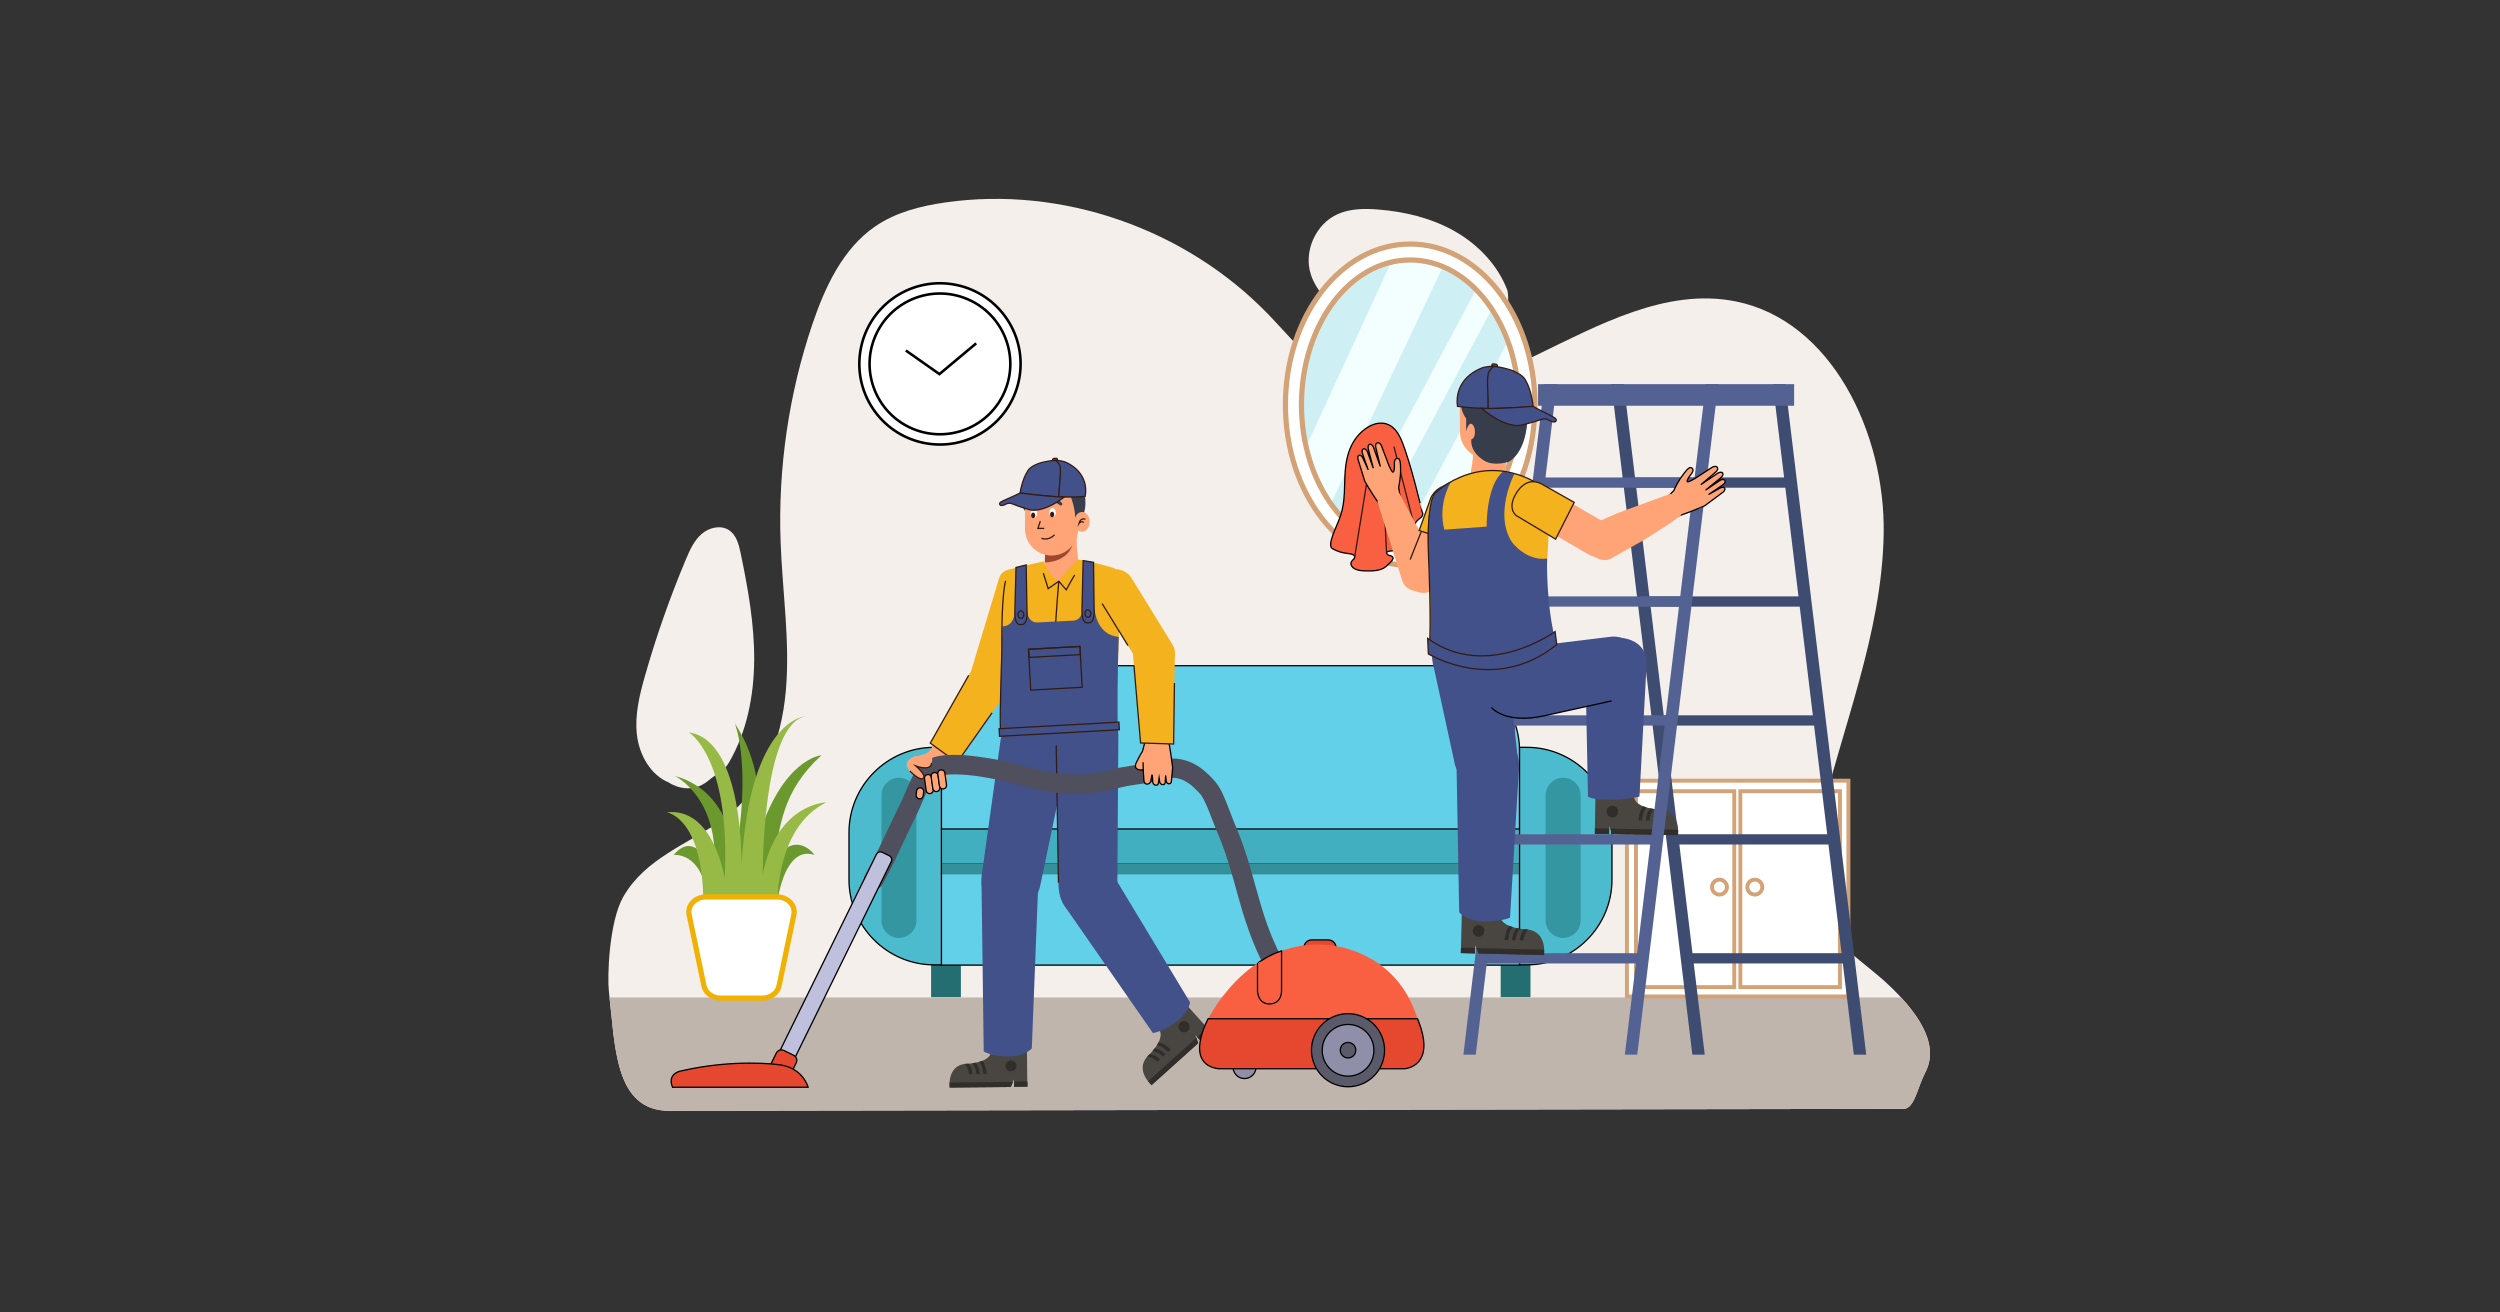 <?xml version="1.0" encoding="utf-8"?>
<svg xmlns="http://www.w3.org/2000/svg" enable-background="new 0 0 1920 1008" viewBox="0 0 1920 1008">
  <rect x="0" y="0" width="1920" height="1008" fill="#333333" stroke="none"/>
  <path d="M1103.85,270.99c-8.28-0.24-16.55,0.48-24.55-1.66c-24.51-6.56-46.79-21.2-62.53-41.1&#xD;&#xA;				c-4.13-5.22-7.86-10.87-9.97-17.18c-5.89-17.66,3.54-39.05,20.55-46.61c9.6-4.26,20.5-4.36,30.97-3.54&#xD;&#xA;				c20.61,1.61,41.21,6.58,59.16,16.85c17.94,10.26,33.09,26.12,40.28,45.5C1157.77,223.26,1167.43,272.83,1103.85,270.99z" fill="#f4efea"/>
  <path d="M544.47,599.15c5.17-4.46,11.51-7.04,14.99-12.92c14.06-23.74,19.58-51.79,19.75-79.38&#xD;&#xA;				c0.17-27.59-4.76-54.94-10.38-81.95c-1.38-6.62-3.23-13.88-8.83-17.66c-6.35-4.28-15.39-2.16-21.17,2.87&#xD;&#xA;				c-5.78,5.03-9.03,12.29-12,19.35c-12.26,29.11-22.75,58.97-31.41,89.34c-4.23,14.84-8.05,30.23-6.26,45.56&#xD;&#xA;				c1.79,15.33,10.31,30.76,24.57,36.67C513.72,601.03,529.48,612.07,544.47,599.15z" fill="#f4efea"/>
  <defs>
    <path d="M1461.93,851.6c8.4-0.01,10.69-16.53,16.71-28.04c12.05-23.04-8.64-48.46-27.67-66.67&#xD;&#xA;					c-19.03-18.21-44.11-31.81-54.44-56.32c-8.63-20.47-4.86-44,0.18-65.66c17.48-75.06,48.7-147.88,49.96-225.08&#xD;&#xA;					s-39.91-163.64-113.72-178.37c-53.33-10.64-105.44,18.3-154.55,42.02c-49.11,23.72-108.95,42.49-155.62,13.87&#xD;&#xA;					c-19.05-11.68-33.23-29.94-48.88-46.09c-63.77-65.83-158.38-98.59-247.81-85.8c-18.94,2.71-38.07,7.53-53.96,18.43&#xD;&#xA;					c-24.69,16.94-38.43,46.19-48.19,75c-18.12,53.51-26.46,110.51-24.44,167.16c1.36,38.1,7.34,76.22,4.05,114.19&#xD;&#xA;					c-3.29,37.97-17.68,77.29-48.18,98.95c-27.1,19.24-59.67,29.88-76.63,59.45c-11.15,19.44-12.38,62.06-11.12,72.75&#xD;&#xA;					c4.9,41.58,4.06,91.78,46.51,91.71C797.58,852.65,1290.72,851.87,1461.93,851.6z" id="a"/>
  </defs>
  <clipPath id="b">
    <use href="#a" overflow="visible"/>
  </clipPath>
  <g clip-path="url(#b)">
    <path d="M1461.93,851.6c8.4-0.01,10.69-16.53,16.71-28.04c12.05-23.04-8.64-48.46-27.67-66.67&#xD;&#xA;					c-19.03-18.21-44.11-31.81-54.44-56.32c-8.63-20.47-4.86-44,0.18-65.66c17.48-75.06,48.7-147.88,49.96-225.08&#xD;&#xA;					s-39.91-163.64-113.72-178.37c-53.33-10.64-105.44,18.3-154.55,42.02c-49.11,23.72-108.95,42.49-155.62,13.87&#xD;&#xA;					c-19.05-11.68-33.23-29.94-48.88-46.09c-63.77-65.83-158.38-98.59-247.81-85.8c-18.94,2.71-38.07,7.53-53.96,18.43&#xD;&#xA;					c-24.69,16.94-38.43,46.19-48.19,75c-18.12,53.51-26.46,110.51-24.44,167.16c1.36,38.1,7.34,76.22,4.05,114.19&#xD;&#xA;					c-3.29,37.97-17.68,77.29-48.18,98.95c-27.1,19.24-59.67,29.88-76.63,59.45c-11.15,19.44-12.38,62.06-11.12,72.75&#xD;&#xA;					c4.9,41.58,4.06,91.78,46.51,91.71C797.58,852.65,1290.72,851.87,1461.93,851.6z" fill="#f4efea"/>
  </g>
  <rect clip-path="url(#b)" fill="#bfb5ac" height="128.49" width="1083.33" x="418.07" y="766.07"/>
  <rect fill="#fff" height="165.73" stroke="#d3a276" stroke-miterlimit="10" stroke-width="3" width="170.11" x="1249.47" y="599.55"/>
  <rect fill="none" height="150.46" stroke="#d3a276" stroke-miterlimit="10" stroke-width="3" width="75.48" x="1256.44" y="607.64"/>
  <rect fill="none" height="150.46" stroke="#d3a276" stroke-miterlimit="10" stroke-width="3" width="76.51" x="1336.59" y="607.64"/>
  <path d="M1353.43,681.29c0,3.17-2.57,5.74-5.74,5.74c-3.17,0-5.74-2.57-5.74-5.74c0-3.17,2.57-5.74,5.74-5.74&#xD;&#xA;			C1350.86,675.55,1353.43,678.12,1353.43,681.29z" fill="none" stroke="#d3a276" stroke-miterlimit="10" stroke-width="3"/>
  <path d="M1326.28,681.29c0,3.17-2.57,5.74-5.74,5.74c-3.17,0-5.74-2.57-5.74-5.74c0-3.17,2.57-5.74,5.74-5.74&#xD;&#xA;			C1323.72,675.55,1326.28,678.12,1326.28,681.29z" fill="none" stroke="#d3a276" stroke-miterlimit="10" stroke-width="3"/>
  <rect fill="#246e72" height="39.67" width="22.89" x="1152.52" y="726.14"/>
  <rect fill="#246e72" height="39.67" width="22.89" x="715.07" y="726.14"/>
  <rect fill="#63d0ea" height="78.24" stroke="#000" stroke-miterlimit="10" width="444.02" x="723" y="662.97"/>
  <rect fill="#42afc1" height="26.32" width="444.02" x="723" y="636.64"/>
  <rect fill="#34919b" height="8.5" width="444.02" x="723" y="663.05"/>
  <path d="M1167.02,636.64H723v-59.97c0-35.98,29.44-65.41,65.41-65.41h313.19c35.98,0,65.41,29.44,65.41,65.41V636.64z" fill="#63d0ea" stroke="#000" stroke-miterlimit="10"/>
  <path d="M1167.02,741.03V573.95h5.56c35.98,0,65.41,29.44,65.41,65.41v36.25c0,35.98-29.44,65.41-65.41,65.41H1167.02&#xD;&#xA;			z" fill="#4dbbce" stroke="#000" stroke-miterlimit="10"/>
  <path d="M723,741.03V573.95h-5.56c-35.98,0-65.41,29.44-65.41,65.41v36.25c0,35.98,29.44,65.41,65.41,65.41H723z" fill="#4dbbce" stroke="#000" stroke-miterlimit="10"/>
  <path d="M690.41,720.31L690.41,720.31c-7.4,0-13.45-6.05-13.45-13.45v-96.13c0-7.4,6.05-13.45,13.45-13.45h0&#xD;&#xA;			c7.4,0,13.45,6.05,13.45,13.45v96.13C703.86,714.26,697.81,720.31,690.41,720.31z" fill="#3396a0"/>
  <path d="M1200.49,720.31L1200.49,720.31c-7.4,0-13.45-6.05-13.45-13.45v-96.13c0-7.4,6.05-13.45,13.45-13.45l0,0&#xD;&#xA;			c7.4,0,13.45,6.05,13.45,13.45v96.13C1213.94,714.26,1207.89,720.31,1200.49,720.31z" fill="#3396a0"/>
  <ellipse cx="1083.01" cy="310.85" fill="#fff" rx="95.8" ry="123.43" stroke="#d3a276" stroke-miterlimit="10" stroke-width="4"/>
  <defs>
    <ellipse cx="1083.01" cy="310.85" id="c" rx="83.49" ry="111.2"/>
  </defs>
  <clipPath id="d">
    <use href="#c" overflow="visible"/>
  </clipPath>
  <ellipse clip-path="url(#d)" cx="1083.01" cy="310.85" fill="#cef0f4" rx="83.49" ry="111.2"/>
  <path clip-path="url(#d)" d="M1184.55,290.33c-2.25,2.13-82.29,145.53-82.29,145.53l-36.6,0.49l107.66-203.02L1184.55,290.33z" fill="#f3feff"/>
  <polygon clip-path="url(#d)" fill="#f3feff" points="1152.98 223.7 1047.58 421.23 1033.36 410.29 1140.75 209.03"/>
  <polygon clip-path="url(#d)" fill="#f3feff" points="1112.7 195.16 1019.89 391.52 999.51 350.88 1076.59 183.54"/>
  <ellipse cx="1083.01" cy="310.85" fill="none" rx="83.49" ry="111.2" stroke="#d3a276" stroke-miterlimit="10" stroke-width="4"/>
  <path d="M630.85,580.06c0,0-29.84,2.09-48.86,64.02c0,0,8.81-49.4-17.63-88.37c0,0,13.22,32.01,0,104.38&#xD;&#xA;			c0,0-0.87-51.67-46.1-64.19c0,0,35.66,16.87,30.09,75.32c0,0-13.2-36.18-30.95-14.61c0,0,26.78-3.48,26.78,46.62l44.95-10.16l0,0&#xD;&#xA;			l8.09-1.67c0,0,5.41-42.45,28.37-34.79c0,0-14.48-20.79-31.6,5.26l0,0C599.44,635.36,599.85,608.41,630.85,580.06z" fill="#6b992e"/>
  <path d="M597.22,691.39c0,0-0.91-56.36,37.36-75.15c0,0-37.87,0.52-48.82,55.32c0,0-0.7-116.03,33.4-121.6&#xD;&#xA;			c0,0-43.42,1.22-49.68,115.34c0,0,2.2-96.82-40.45-102.81c0,0,32.26,18.44,27.51,112.2c0,0-8.23-54.97-44.42-50.8&#xD;&#xA;			c0,0,30.62,4.17,27.83,79.33L597.22,691.39z" fill="#96ba45"/>
  <path d="M596.73,688.82h-27.11c-0.05,0-0.1,0-0.14,0c-0.05,0-0.1,0-0.14,0h-27.11c-8.24,0-14.46,6.55-12.98,13.67&#xD;&#xA;			l11.38,54.59c1.15,5.5,6.61,9.5,12.97,9.5h15.73c0.05,0,0.1,0,0.14,0c0.05,0,0.1,0,0.14,0h15.73c6.37,0,11.83-4,12.98-9.5&#xD;&#xA;			l11.38-54.59C611.19,695.38,604.97,688.82,596.73,688.82z" fill="#fff" stroke="#f1b104" stroke-miterlimit="10" stroke-width="4"/>
  <circle cx="721.86" cy="279.46" fill="#fff" r="61.92" stroke="#000" stroke-miterlimit="10" stroke-width="2" transform="rotate(-80.967 721.88 279.45)"/>
  <circle cx="721.86" cy="279.46" fill="#fff" r="54.04" stroke="#000" stroke-miterlimit="10" stroke-width="2" transform="rotate(-67.101 721.882 279.45)"/>
  <polyline fill="#fff" points="695.68 269.18 721.48 287.31 749.73 263.67" stroke="#000" stroke-miterlimit="10" stroke-width="2"/>
  <polygon fill="#3f4c72" points="1433.26 810.01 1423.75 810.01 1361.53 295.03 1371.05 295.03"/>
  <polygon fill="#3f4c72" points="1309.25 810.01 1299.73 810.01 1237.51 295.03 1247.03 295.03"/>
  <rect fill="#3f4c72" height="7.87" width="125.2" x="1249.75" y="366.68"/>
  <rect fill="#3f4c72" height="7.87" width="125.2" x="1259.99" y="458.03"/>
  <rect fill="#3f4c72" height="7.87" width="125.2" x="1271.76" y="549.37"/>
  <rect fill="#3f4c72" height="7.87" width="125.2" x="1282" y="640.71"/>
  <rect fill="#3f4c72" height="7.87" width="125.2" x="1293.85" y="732.05"/>
  <polygon fill="#546293" points="1123.87 810.01 1133.38 810.01 1195.6 295.03 1186.08 295.03"/>
  <rect fill="#546293" height="7.87" transform="rotate(-180 1244.779 370.621)" width="125.2" x="1182.18" y="366.68"/>
  <rect fill="#546293" height="7.87" transform="rotate(-180 1234.542 461.964)" width="125.2" x="1171.94" y="458.03"/>
  <rect fill="#546293" height="7.87" transform="rotate(-180 1222.769 553.306)" width="125.2" x="1160.17" y="549.37"/>
  <rect fill="#546293" height="7.87" transform="rotate(-180 1212.532 644.649)" width="125.2" x="1149.93" y="640.71"/>
  <rect fill="#546293" height="7.87" transform="rotate(-180 1200.682 735.991)" width="125.2" x="1138.08" y="732.05"/>
  <path d="M1076.52,338.63c-2.44-5.91-6.48-12.71-14.34-13.59c-4.86-0.54-9.61,1.52-13.25,4.09&#xD;&#xA;			c-11.14,7.9-14.82,20.37-15.75,32.1c-0.94,11.73,0.23,23.72-3.71,35.07c-3.16,9.09-11.08,23.2-5.74,25.29&#xD;&#xA;			c4.01,2.1,6.81,3,11.97,3.56c2.02,0.22,4.52,0.81,4.74,2.39c0.2,1.42-1.67,2.44-2.48,3.71c-1.26,1.98,0.26,4.49,2.64,5.69&#xD;&#xA;			c2.37,1.2,5.33,1.41,8.15,1.51c5.63,0.2,12.01-0.13,15.73-3.43c3.73-3.31,8.9-7.46,1.88-8.63c-6.05-4.39,7.82-3.19,13.83-3.86&#xD;&#xA;			c6.01-0.67,15.48-5.28,11.47-8.57c-4.15-2.74-6.65-9.22-4.15-12.99c2.2-3.32,6.84-3.64,4.57-8.51&#xD;&#xA;			C1092.08,392.48,1083.49,355.52,1076.52,338.63z" fill="#f96041" stroke="#000" stroke-miterlimit="10"/>
  <line fill="none" stroke="#331b13" stroke-miterlimit="10" x1="1086.78" x2="1070.54" y1="406.16" y2="342.96"/>
  <line fill="none" stroke="#331b13" stroke-miterlimit="10" x1="1064.87" x2="1061.87" y1="424.45" y2="363.76"/>
  <line fill="none" stroke="#331b13" stroke-miterlimit="10" x1="1040.43" x2="1052.21" y1="427.55" y2="355.03"/>
  <path d="M1063.14,391.98l12.87-6.05l-1.86-11.61c0.4-1.88,1.71-8.46,1.47-14.36c0,0,0.23-6.87-1.42-7.62&#xD;&#xA;			c0,0-3.96-1.95-3.29,5.16c0,0,0.13,8.83-2.67,3.2l0,0l-1.44-2.93l-5.89-15.52c0,0-1.05-2.36-2.75-2.22c0,0-2.2,0.09-1.59,3.47&#xD;&#xA;			l3.54,14.84l-5.28-14.82c0,0-1.03-2.49-2.61-2.38c0,0-2.05,0.05-1.4,3.59l3.87,14.84l-4.58-12.84c0,0-1.2-2.32-2.72-2.08&#xD;&#xA;			c0,0-1.99,0.21-1.07,3.58l4.5,12.67l-4.22-9.32c0,0-1.14-2.21-2.58-1.99c0,0-1.88,0.2-1.01,3.41l4.5,14.45&#xD;&#xA;			c0,0,0.01,0.06,0.04,0.17c0.17,1,0.6,2.17,1.48,3.52C1049.02,371.16,1058.43,387.19,1063.14,391.98z" fill="#ffa476" stroke="#000" stroke-miterlimit="10"/>
  <path d="M1073.9,377.31l31.51,58.93c2.72,6.03-0.64,13.01-7.37,15.32l-4.97,1.7c-6.68,2.29-14-0.95-16.11-7.13&#xD;&#xA;			l-19.2-61.11L1073.9,377.31z" fill="#ffa476"/>
  <path d="M1083.18,452.44l4.81,1.91c7.04,2.8,15.02-0.64,17.82-7.68l21.26-53.48c2.8-7.04-0.64-15.02-7.68-17.82l0,0&#xD;&#xA;			c-7.04-2.8-15.02,0.64-17.82,7.68l-23.17,58.29C1076.65,445.73,1078.79,450.7,1083.18,452.44z" fill="#ffa476"/>
  <line fill="none" stroke="#331b13" stroke-miterlimit="10" x1="1099.32" x2="1083.01" y1="388.67" y2="429.73"/>
  <path d="M1089.92,407.44l9.1-25.36c0,0,6.1-13,19.49-8.23c0,0,14.77,5.01,8.46,22.21l-8.09,21.04L1089.92,407.44z" fill="#f4b21e" stroke="#331b13" stroke-miterlimit="10"/>
  <g>
    <path d="M1225.45,601.68l-0.62,38.71l10.9,0.18l0.1-6.25l2.57,6.3l50.28,0.81c0,0,2.51-17.53-12.37-19.56&#xD;&#xA;			c0,0-20.69-0.33-21.42-10.17l-0.96-9.55L1225.45,601.68z" fill="#494540"/>
    <rect fill="#302d2a" height="4.17" transform="rotate(.922 1230.694 638.602)" width="10.9" x="1224.86" y="636.31"/>
    <polygon fill="#302d2a" points="1238.4 640.61 1288.74 641.42 1288.81 637.25 1236.69 636.41"/>
    <path d="M1276.31,621.86c0,0-3.11,3.11-3.47,8.43l-2.78-0.04c0,0,0.08-5.21,3.25-8.57L1276.31,621.86z" fill="#302d2a"/>
    <path d="M1270.15,621.3c0,0-2.81,2.91-3.43,8.89l-2.78-0.04c0,0,0.32-5.84,3.54-9.32L1270.15,621.3z" fill="#302d2a"/>
    <path d="M1264.43,620.07c0,0-2.97,3.08-3.22,10.03l-2.78-0.04c0,0,0.11-6.74,3.5-10.85L1264.43,620.07z" fill="#302d2a"/>
    <path d="M1242.81,623.33c-0.04,2.47-2.07,4.44-4.55,4.4c-2.47-0.04-4.44-2.07-4.4-4.55c0.04-2.47,2.07-4.44,4.55-4.4&#xD;&#xA;			C1240.88,618.82,1242.85,620.86,1242.81,623.33z" fill="#302d2a"/>
  </g>
  <g>
    <path d="M1122.85,693.28l-0.92,38.71l10.9,0.26l0.15-6.25l2.52,6.32l50.28,1.19c0,0,2.64-17.51-12.22-19.65&#xD;&#xA;			c0,0-20.69-0.49-21.35-10.34l-0.89-9.55L1122.85,693.28z" fill="#494540"/>
    <rect fill="#302d2a" height="4.17" transform="rotate(1.403 1127.53 728.795)" width="10.9" x="1121.98" y="727.95"/>
    <polygon fill="#302d2a" points="1135.5 732.31 1185.84 733.5 1185.94 729.33 1133.82 728.1"/>
    <path d="M1173.56,713.85c0,0-3.13,3.09-3.54,8.41l-2.78-0.07c0,0,0.12-5.21,3.31-8.55L1173.56,713.85z" fill="#302d2a"/>
    <path d="M1167.4,713.24c0,0-2.83,2.89-3.5,8.87l-2.78-0.07c0,0,0.36-5.84,3.61-9.29L1167.4,713.24z" fill="#302d2a"/>
    <path d="M1161.7,711.97c0,0-2.99,3.05-3.3,10.01l-2.78-0.07c0,0,0.16-6.74,3.58-10.83L1161.7,711.97z" fill="#302d2a"/>
    <path d="M1140.04,715.06c-0.06,2.47-2.11,4.43-4.58,4.37c-2.47-0.06-4.43-2.11-4.37-4.58&#xD;&#xA;			c0.06-2.47,2.11-4.43,4.58-4.37C1138.15,710.54,1140.1,712.59,1140.04,715.06z" fill="#302d2a"/>
  </g>
  <g>
    <path d="M1143.07,603.23L1143.07,603.23c-13.74,1.78-24.73-7.09-26.35-19.14l-15.22-69.93&#xD;&#xA;			c-6.34-21.73,4.56-40.95,18.37-44.52c0,0,34.43,11.36,35.99,23.45l9.34,85.01C1166.77,590.2,1156.86,601.45,1143.07,603.23z" fill="#425189"/>
  </g>
  <g>
    <path d="M1135.53,707.47c0,0-9.71-1.08-14.88-6.83l-2.03-112.28c0.75-14.42,12.04-26.8,25.22-26.06l0.44,0.02&#xD;&#xA;			c13.13,0.73,23.13,12.98,22.32,27.36l-6.91,115.12C1155.82,706.64,1144.64,708.32,1135.53,707.47z" fill="#425189"/>
  </g>
  <g>
    <path d="M1219.58,611.91l-2.01-100.72c0.37-12.34,11.38-22.01,24.57-21.55l0.44,0.02&#xD;&#xA;			c13.15,0.45,22.44,7.86,22.01,20.16l-5.48,101.88C1255.29,613.34,1228.37,616.34,1219.58,611.91z" fill="#425189"/>
  </g>
  <g>
    <path d="M1262.49,513.31L1262.49,513.31c1.39,12.53-4.15,21.23-14.43,22.68l-61.73,13.67&#xD;&#xA;			c-32.99,8.99-48.22-8.87-49.35-23.92l-3.09-20.38c1.21-2.02,16.19-5.7,26.3-6.94l77.04-9.42&#xD;&#xA;			C1249.16,487.53,1260.88,498.81,1262.49,513.31z" fill="#425189"/>
    <path d="M1145.4,543.31c0,0,10.26,13.14,40.92,6.35l51.44-11.39" fill="none" stroke="#000" stroke-miterlimit="10"/>
  </g>
  <g>
    <path d="M1131.4,334.55c0,0,1.19,13.35-1.75,27.06c0,0-0.35,15.08,15.37,15.19c0,0,9.76,0.58,11.24-10.45&#xD;&#xA;			c0,0,0.68-26.2-0.05-30.2L1131.4,334.55z" fill="#ffa476"/>
  </g>
  <g>
    <path d="M1154.41,362.05c0,0-10.55-2.54-28.06,2.37c0,0-16.78,6.71-23.74,13.92c0,0-6.75,4.09-5.46,50.56&#xD;&#xA;			c0,0,2.32,62.58,0.34,74.01c0,0,48.54,24.8,96.07-5.14c0,0-6.87-33.84-5.35-68.82c0,0,3.63-38.77-1.51-53.98&#xD;&#xA;			C1186.69,374.98,1172.68,364.87,1154.41,362.05z" fill="#f4b21e"/>
    <path d="M1163.03,363.96c0,0-16.03,30.84-1.83,52.42c0,0,10.89,14.81,27.01,12.58c0,0-1.33,35.78,7.4,67.27&#xD;&#xA;			c0,0-42.54,35.63-98.11,6.69c0,0,2.91-25.78-0.34-74.01c0,0-3.54-37.52,5.46-50.56c0,0,5.24-6.77,11.84-8.43&#xD;&#xA;			c0,0-10.56,16.31-5.23,36.86l32.54-2.34c0,0-0.66-31.46,12.65-42.37L1163.03,363.96z" fill="#425189"/>
    <path d="M1097.49,502.91c2.13-24.34-0.34-74.01-0.34-74.01c-1.91-47.08,5.46-50.56,5.46-50.56&#xD;&#xA;			s36.64-35.87,84.09-3.36" fill="none" stroke="#331b13" stroke-miterlimit="10"/>
    <path d="M1194.29,485.06c0,0-52.53,38.19-97.83,5.25l0.52,11.81c0,0,50.98,31.5,98.62-7.09L1194.29,485.06z" fill="#42518a" stroke="#331b13" stroke-miterlimit="10"/>
  </g>
  <g>
    <path d="M1147.28,354.06L1147.28,354.06c14.29-0.07,23.35-10.34,23.27-22.67l0.66-20.65&#xD;&#xA;			c-0.08-12.33-10.06-22.11-24.35-22.04h0c-14.29,0.07-25.81,10.12-25.73,22.45l0.13,20.7&#xD;&#xA;			C1121.34,344.19,1132.99,354.13,1147.28,354.06z" fill="#ffa476"/>
  </g>
  <g>
    <path d="M1126.02,291.34c0,0-6.95,6.3-4.19,14.53c0,0-1.09,8.85,4.19,15.51v9.83c0,0,2.64-10.85,6.26-2.89&#xD;&#xA;			c0,0,1.98,7.68-2.31,9.1c0,0-1.66,9.5,10.1,16.49c7.54,4.48,18.58,0.75,18.58,0.75s12.45-5.36,14.35-30.75&#xD;&#xA;			c0,0,4.23-21.19-4.24-28.88C1168.77,295.04,1162.28,278.54,1126.02,291.34z" fill="#383d4c"/>
  </g>
  <g>
    <path d="M1145.7,281.12c-0.09,0.42,4.21,0.39,4.12,0.81c0.23-0.72,0.13-0.65,0.17-0.85&#xD;&#xA;			c0.06-0.84-0.41-1.17-1.04-1.33c-0.59-0.15-0.9-0.22-1.84-0.29C1145.49,279.35,1145.87,280.56,1145.7,281.12z" fill="#42518a" stroke="#331b13" stroke-miterlimit="10"/>
    <path d="M1177.42,312.07c-0.38-3.25-0.55-4.31-1.01-6.5c-0.99-4.7-2.37-9.28-4.76-13.52&#xD;&#xA;			c-2.01-3.57-5.78-5.53-9.65-7.25c-2.93-1.3-10.52-2.98-12.11-3.13c-2.75-0.22-3.32-0.73-4.53,0.67c-1.08,1.03-2.15,2.33-2.89,3.56&#xD;&#xA;			c-0.59,2.35-0.45,4.76-0.35,7.21c0.12,2.95,0.19,5.8,0.23,8.86c0.37,3.36,0.44,6.71,0.28,10.05c0.05,0.73,0.02,1.12,0.08,1.86&#xD;&#xA;			c1.01,0.11,18.11-0.65,26.05-1.05C1172.02,312.67,1173.9,312.42,1177.42,312.07z" fill="#42518a" stroke="#331b13" stroke-miterlimit="10"/>
    <path d="M1137.45,282.87c2.91-1.34,8.76-1.73,9.9-1.46c-2.66,1.57-3.92,4.27-4.17,4.9&#xD;&#xA;			c-0.59,2.35-0.81,4.36-0.71,6.82c0.12,2.95-0.07,5.21,0.19,8.91c0.19,5.03,0.11,11.21,0.06,11.83c-20.78-0.98-20.7-1.68-23.37-1.8&#xD;&#xA;			C1117.57,299.07,1124.61,288.18,1137.45,282.87z" fill="#42518a" stroke="#331b13" stroke-miterlimit="10"/>
    <path d="M1177.42,312.07c-18.69,1.55-34.56,1.83-39.52,1.57c7.21,5.99,16.25,12.09,25.95,13.13&#xD;&#xA;			c3.56,0.38,6.89-0.83,10.22-1.71c3.27-0.86,6.52-1.82,9.69-2.91c2-0.69,3.77-0.67,5.64,0.45c1.06,0.63,2.16,1.25,3.45,1.41&#xD;&#xA;			c0.91,0.11,1.82,0.19,2.2-0.79c0.34-0.88-0.08-1.61-0.84-2.15c-0.71-0.5-1.48-0.94-2.26-1.35&#xD;&#xA;			C1187.39,317.31,1181.8,314.74,1177.42,312.07z" fill="#42518a" stroke="#331b13" stroke-miterlimit="10"/>
  </g>
  <g>
    <polygon fill="#546293" points="1247.88 810.01 1257.4 810.01 1319.62 295.03 1310.1 295.03"/>
    <rect fill="#546293" height="16.6" width="196.65" x="1181.24" y="295.03"/>
  </g>
  <g>
    <path d="M1283.89,397.6l-6.81-12.49l8.36-8.27c0.78-1.75,3.62-7.84,7.3-12.45c0,0,3.88-5.68,5.65-5.31&#xD;&#xA;			c0,0,4.35,0.76-0.39,6.11c0,0-5.32,7.05,0.26,4.16l0,0l2.9-1.51l13.92-9.04c0,0,2.24-1.28,3.53-0.17c0,0,1.72,1.38-0.77,3.74&#xD;&#xA;			l-11.63,9.88l13.02-8.83c0,0,2.3-1.4,3.51-0.38c0,0,1.63,1.25-0.99,3.73l-11.9,9.68l11.28-7.65c0,0,2.34-1.16,3.43-0.07&#xD;&#xA;			c0,0,1.48,1.34-1.25,3.53l-11.12,7.56l8.91-5.02c0,0,2.23-1.11,3.26-0.08c0,0,1.4,1.27-1.2,3.35l-12.16,9c0,0-0.05,0.04-0.13,0.12&#xD;&#xA;			c-0.72,0.71-1.77,1.4-3.27,1.97C1307.58,389.14,1290.52,396.51,1283.89,397.6z" fill="#ffa476" stroke="#000" stroke-miterlimit="10"/>
  </g>
  <g>
    <path d="M1283.15,379.11l-40.12,14.65l0,0l-20.71,9.11c-5.79,2.54-7.62,9.81-4.03,15.94l2.65,4.52&#xD;&#xA;			c3.57,6.08,11.05,8.6,16.48,5.53l24.7-13.92l0,0l12.09-7.72c0,0,8.26-5.26,8.26-5.26l8.85-6.46L1283.15,379.11z" fill="#ffa476"/>
  </g>
  <g>
    <path d="M1242.89,417.24l-5.2,8.95c-3.28,4.77-13.51,2.04-17.59-0.33l-52.82-30.65c-4.08-2.37-5.47-7.6-3.1-11.68&#xD;&#xA;			l3.26-5.62c3.44-5.92,11.02-7.94,16.95-4.5l49.72,28.85C1238.19,404.63,1245.98,408.79,1242.89,417.24z" fill="#ffa476"/>
    <path d="M1208.99,385.85l-14.29,28.2l-30.19-18.06c0,0-7.46-5.4,0-17.15c0,0,7.18-13.78,19.55-7.1L1208.99,385.85z" fill="#f4b21e" stroke="#331b13" stroke-miterlimit="10"/>
  </g>
  <g>
    <path d="M827.24,406.04c0,0-1.35,12.95,1.3,26.31c0,0,0.13,14.65-15.15,14.53c0,0-9.49,0.42-10.76-10.32&#xD;&#xA;			c0,0-0.28-25.46,0.49-29.33L827.24,406.04z" fill="#ffa476"/>
    <path d="M803.11,407.23l-0.71,24.79c0,0,19.21,0.21,22.02-16.48l1-9.41L803.11,407.23z" fill="#a0482d"/>
  </g>
  <g>
    <path d="M785.05,376.61c0,0-4.36,5.44,2.12,15.93l3.42-15.12L785.05,376.61z" fill="#383d4c"/>
  </g>
  <g>
    <path d="M807.62,426.65L807.62,426.65c11.28-0.01,20.42-9.16,20.41-20.44l-0.02-18.94&#xD;&#xA;			c-0.01-11.28-9.16-20.42-20.44-20.41l0,0c-11.28,0.01-20.42,9.16-20.41,20.44l0.02,18.94&#xD;&#xA;			C787.19,417.52,796.34,426.66,807.62,426.65z" fill="#ffa476"/>
  </g>
  <g>
    <polyline fill="none" points="798.97 400.24 797.12 405.81 801.97 405.8" stroke="#331b13" stroke-miterlimit="10"/>
  </g>
  <g>
    <path d="M805.82,393.69c0,1.89,1.13,3.42,2.53,3.41c1.4,0,2.53-1.53,2.53-3.42c0-1.89-1.13-3.41-2.53-3.41&#xD;&#xA;			C806.95,390.27,805.82,391.8,805.82,393.69z" fill="#fff"/>
    <path d="M806.45,395.13c0,1.19,0.71,2.15,1.59,2.15c0.88,0,1.59-0.96,1.59-2.15c0-1.19-0.71-2.15-1.59-2.15&#xD;&#xA;			C807.16,392.98,806.45,393.94,806.45,395.13z" fill="#331b13"/>
  </g>
  <g>
    <path d="M808.58,382.94c0,0,3.76-0.37,6.91,3.31c0,0,0.97,1.02-0.19,1.87c0,0-0.64,0.5-1.57-0.29&#xD;&#xA;			c0,0-2.04-2.14-5.46-1.81c0,0-1.46,0.14-1.71-1.18C806.56,384.84,806.44,383.06,808.58,382.94z" fill="#383d4c"/>
  </g>
  <g>
    <path d="M795.52,383.68c0,0-3.77-0.21-6.76,3.6c0,0-0.92,1.06,0.27,1.86c0,0,0.66,0.47,1.56-0.36&#xD;&#xA;			c0,0,1.95-2.22,5.38-2.04c0,0,1.47,0.08,1.65-1.25C797.62,385.48,797.66,383.71,795.52,383.68z" fill="#383d4c"/>
  </g>
  <g>
    <path d="M791.43,394.35c0,1.89,1.13,3.42,2.53,3.41c1.4,0,2.53-1.53,2.53-3.42c0-1.89-1.13-3.41-2.53-3.41&#xD;&#xA;			C792.56,390.93,791.43,392.46,791.43,394.35z" fill="#fff"/>
    <path d="M791.88,395.8c0,1.19,0.71,2.15,1.59,2.15c0.88,0,1.59-0.96,1.59-2.15c0-1.19-0.71-2.15-1.59-2.15&#xD;&#xA;			C792.59,393.65,791.87,394.61,791.88,395.8z" fill="#331b13"/>
  </g>
  <g>
    <path d="M820.41,376.98c0,0,6.55,13.07,5.1,23.77l6.33-5.2c0,0,4.05-7.55-0.01-20.63c0,0-2.42-11.58-10.42-14.6&#xD;&#xA;			c0,0-9.08-6.65-27.41,2.02c0,0-4.46,2.37-6.58,5.49c0,0-5.1,6.94-0.59,11.04C786.82,378.87,796.9,383.67,820.41,376.98z" fill="#383d4c"/>
  </g>
  <g>
    <path d="M825.13,400.77c0,4.18,2.64,7.56,5.88,7.56c3.24,0,5.87-3.39,5.87-7.57c0-4.18-2.64-7.56-5.88-7.56&#xD;&#xA;			C827.75,393.21,825.13,396.59,825.13,400.77z" fill="#ffa476"/>
    <path d="M833.61,398.77c0,0-3.81-1.57-5.01,3.33c0,0,1.63-2.44,3.76-0.85" fill="none" stroke="#331b13" stroke-miterlimit="10"/>
  </g>
  <g>
    <path d="M799.83,413.4c0,0,5.18,2.33,10.02-2.69" fill="none" stroke="#331b13" stroke-miterlimit="10"/>
  </g>
  <g>
    <path d="M905.07,764.89l24.82,27.56l-7.76,6.99l-4.01-4.45l2.11,6.16l-35.79,32.23c0,0-12.85-11.08-3.38-21.91&#xD;&#xA;			c0,0,14.73-13.26,9.06-20.83l-5.32-7.5L905.07,764.89z" fill="#494540"/>
    <rect fill="#302d2a" height="3.99" transform="rotate(137.996 924.664 794.447)" width="10.44" x="919.45" y="792.46"/>
    <polygon fill="#302d2a" points="920.23 801.14 884.39 833.41 881.72 830.45 918.82 797.03"/>
    <path d="M881.05,811.47c0,0,4.21,0.29,7.82,3.9l1.98-1.78c0,0-3.34-3.71-7.74-4.15L881.05,811.47z" fill="#302d2a"/>
    <path d="M885.15,807.19c0,0,3.86,0.33,8.08,4.26l1.98-1.78c0,0-3.9-4.02-8.42-4.5L885.15,807.19z" fill="#302d2a"/>
    <path d="M888.5,802.7c0,0,4.08,0.35,8.64,5.22l1.98-1.78c0,0-4.32-4.8-9.36-5.63L888.5,802.7z" fill="#302d2a"/>
    <path d="M906.16,791.44c1.58,1.76,4.29,1.9,6.05,0.32c1.76-1.58,1.9-4.29,0.32-6.05c-1.58-1.76-4.29-1.9-6.05-0.32&#xD;&#xA;			C904.72,786.97,904.58,789.68,906.16,791.44z" fill="#302d2a"/>
  </g>
  <g>
    <path d="M788.63,798.56l0.34,36.14l-10.18,0.09l-0.05-5.84l-2.44,5.86l-46.94,0.44c0,0-2.23-16.38,11.67-18.18&#xD;&#xA;			c0,0,19.31-0.18,20.06-9.36l0.96-8.9L788.63,798.56z" fill="#494540"/>
    <rect fill="#302d2a" height="3.89" transform="matrix(-1 .009 -.009 -1 1575.407 1658.286)" width="10.18" x="778.77" y="830.85"/>
    <polygon fill="#302d2a" points="776.3 834.81 729.3 835.25 729.27 831.36 777.92 830.91"/>
    <path d="M741.03,817.07c0,0,2.88,2.93,3.19,7.89l2.6-0.02c0,0-0.05-4.86-2.98-8.02L741.03,817.07z" fill="#302d2a"/>
    <path d="M746.78,816.59c0,0,2.6,2.73,3.15,8.32l2.6-0.02c0,0-0.26-5.45-3.25-8.72L746.78,816.59z" fill="#302d2a"/>
    <path d="M752.13,815.48c0,0,2.75,2.89,2.94,9.39l2.6-0.02c0,0-0.06-6.29-3.2-10.15L752.13,815.48z" fill="#302d2a"/>
    <path d="M772.29,818.65c0.02,2.31,1.91,4.16,4.21,4.14c2.31-0.02,4.16-1.91,4.14-4.21&#xD;&#xA;			c-0.02-2.31-1.91-4.16-4.21-4.14C774.12,814.46,772.27,816.35,772.29,818.65z" fill="#302d2a"/>
  </g>
  <g>
    <path d="M776.71,811.4c0,0,10.04-0.49,15.71-6.21l4.68-119.36c0.19-15.29-5.7-28.31-19.26-28.43l-0.46,0&#xD;&#xA;			c-13.52-0.12-23.4,8.58-23.53,23.82l1.64,126.33C759.36,809.77,767.32,811.68,776.71,811.4z" fill="#425189"/>
  </g>
  <g>
    <path d="M777.89,703.7L777.89,703.7c13.03,0.71,15.06-6.32,20.69-21.98l21.83-104.46&#xD;&#xA;			c2.56-16.62-9.28-31.73-24.96-31.88l-1.49-0.01c-12.78-0.12-23.71,9.9-25.6,23.48l-14.42,103.42&#xD;&#xA;			C751.71,688.3,762.82,702.88,777.89,703.7z" fill="#425189"/>
  </g>
  <g>
    <path d="M833.8,703.75L833.8,703.75c14.24,0,24.27-12.36,24.34-27.09l0.76-111.29&#xD;&#xA;			c0.06-14.82-10.28-25.57-24.62-25.57h-0.48c-14.29,0-22.77,8.77-22.77,23.54l1.87,114.63C812.9,692.74,819.51,703.75,833.8,703.75&#xD;&#xA;			z" fill="#425189"/>
    <line fill="none" stroke="#331b13" stroke-miterlimit="10" x1="811.18" x2="812.9" y1="572.41" y2="677.97"/>
  </g>
  <g>
    <path d="M904.69,783.78c0,0,7.85-6.26,9.33-13.87l-56.7-93.97c-8.16-11.51-24.39-15.51-35.42-7.62l-0.37,0.26&#xD;&#xA;			c-11,7.86-9.41,19.66-1.22,31.11l65.14,93.69C889.77,792.77,897.25,789.51,904.69,783.78z" fill="#425189"/>
  </g>
  <g>
    <path d="M752.53,524.63l10.57,3.19c4.82,1.45,9.91-1.28,11.36-6.09l20.91-69.34c1.45-4.82-1.28-9.91-6.09-11.36&#xD;&#xA;			l-10.57-3.19c-4.82-1.45-9.91,1.28-11.36,6.09l-20.91,69.34C744.98,518.09,747.71,523.18,752.53,524.63z" fill="#f4b21e"/>
  </g>
  <g>
    <path d="M723.29,603.66c0,0,5.78-6.23,5.72-14.48c0,0-0.41-3.05,4.87-10.58l-14.45-11.24c0,0-3.68,8.49-11.02,15.28&#xD;&#xA;			c0,0-9.55,1.13-5.19,9.66C703.22,592.3,709.56,605.33,723.29,603.66z" fill="#ffa476"/>
    <path d="M722.98,586.72c0,0-4.59,3.98-2.22,11.78" fill="none" stroke="#331b13" stroke-miterlimit="10"/>
    <path d="M707.74,593.66L707.74,593.66c-1.51-0.13-2.84,0.98-2.98,2.49l-0.75,8.43c-0.14,1.51,0.98,2.84,2.49,2.98&#xD;&#xA;			l0,0c1.51,0.14,2.84-0.98,2.98-2.49l0.75-8.43C710.37,595.13,709.25,593.8,707.74,593.66z" fill="#ffa476"/>
  </g>
  <g>
    <path d="M714.47,570.7l21.48-37.94l0,0l11.89-21c3.32-5.87,11.23-7.04,17.35-2.57l4.51,3.3&#xD;&#xA;			c6.07,4.44,7.94,12.65,4.1,18.08l-17.43,24.71l0,0l-9.11,12.92l-5.82,8.25c0,0,0,0,0,0l-6.5,9.22L714.47,570.7z" fill="#f4b21e"/>
    <polyline fill="none" points="743.96 518.61 714.47 570.7 734.95 585.67 761.91 547.44" stroke="#331b13" stroke-miterlimit="10"/>
  </g>
  <g>
    <path d="M828.14,429.82c0,0-7.18,6.54-15.28,16.37c0,0-7.43-3.94-11.14-15.06c0,0-17.68,3.85-27.81,6.58&#xD;&#xA;				c0,0-6.21,18.59-4.46,63.11c0,0,1.11,52-0.55,63.68c0,0,39.55-2.78,89.64-5.76c0,0-1.19-39.08,0.4-61.01&#xD;&#xA;				c0,0,2.35-45.87-2.87-61.22C856.08,436.5,841.41,431.74,828.14,429.82z" fill="#f4b21e"/>
    <path d="M813.15,446.41c0,0-6.29,70.18-4.68,115.3" fill="none" stroke="#331b13" stroke-miterlimit="10"/>
    <path d="M825.45,441.64c-0.8,0.63-6.55,11.33-6.55,11.33l-5.75-6.55l-8.15,5.66l-3.71-11.91" fill="none" stroke="#331b13" stroke-miterlimit="10"/>
    <g>
      <path d="M769.86,480.99c0,0,9.9,1.21,9.68-14.58l0.74-30.6l7.83-1.91l0.6,34.92c0,0,0.25,10.52,9.59,9.15&#xD;&#xA;					l24.61-1.25c0,0,8.87,0.89,7.95-9.65l1.01-36.5l7.97,1.31l0.44,30.9c0,0-0.99,24.53,18.93,26.39c0,0-1.32,33.04-0.82,65.91&#xD;&#xA;					c0,0-64.87,9.97-90.11,6.98C768.28,562.04,768.52,507.81,769.86,480.99z" fill="#425189"/>
      <rect fill="none" height="31.39" stroke="#331b13" stroke-miterlimit="10" transform="rotate(176.861 810.508 513.214)" width="39.56" x="790.74" y="497.5"/>
      <rect fill="none" height="6.26" stroke="#331b13" stroke-miterlimit="10" transform="rotate(176.861 809.822 500.67)" width="39.56" x="790.05" y="497.52"/>
      <path d="M780.28,435.8l7.83-1.91l0.6,34.92c0,0,1.28,11.54-4.78,10.85c0,0-4.65,1.5-4.53-9.64L780.28,435.8z" fill="none" stroke="#331b13" stroke-miterlimit="10"/>
      <path d="M831.86,430.55l7.97,1.31l0.41,35.61c0,0,1.28,11.54-4.78,10.85c0,0-4.65,1.5-4.53-9.64L831.86,430.55z" fill="none" stroke="#331b13" stroke-miterlimit="10"/>
      <rect fill="#42518a" height="5.87" stroke="#331b13" stroke-miterlimit="10" transform="rotate(176.861 813.506 560.03)" width="92.14" x="767.45" y="557.08"/>
      <path d="M781.75,472.16c0.09,1.59,1.18,2.82,2.43,2.75c1.26-0.07,2.2-1.41,2.12-3c-0.09-1.59-1.18-2.82-2.43-2.75&#xD;&#xA;					C782.61,469.23,781.66,470.57,781.75,472.16z" fill="none" stroke="#331b13" stroke-miterlimit="10"/>
      <path d="M833.2,471.33c0.09,1.59,1.18,2.82,2.43,2.75c1.26-0.07,2.2-1.41,2.12-3c-0.09-1.59-1.18-2.82-2.43-2.75&#xD;&#xA;					C834.06,468.4,833.11,469.74,833.2,471.33z" fill="none" stroke="#331b13" stroke-miterlimit="10"/>
      <path d="M772.31,446.08c0,0-3.41,10.53-2.9,54.67c0,0-1.65,46.98-1.11,58.61" fill="none" stroke="#331b13" stroke-miterlimit="10"/>
    </g>
  </g>
  <g>
    <path d="M890,516.8l4.9-2.67c7.17-3.9,9.64-12.5,5.51-19.2l-31.32-50.87c-4.12-6.7-13.28-8.96-20.45-5.06l0,0&#xD;&#xA;			c-7.17,3.9-9.63,12.5-5.51,19.2l34.13,55.44C879.84,517.82,885.54,519.23,890,516.8z" fill="#f4b21e"/>
    <line fill="none" stroke="#331b13" stroke-miterlimit="10" x1="846.43" x2="866.3" y1="463.55" y2="495.83"/>
  </g>
  <g>
    <path d="M984.66,735.8c0.01,0,1.38,0.75,0.78,0.3c-0.16-0.12-0.39-0.23-0.57-0.33c-1.02-0.58,1.13,1.06-0.01-0.08&#xD;&#xA;					c-0.21-0.21-1.15-1.37-0.45-0.42c0.71,0.95-0.38-0.59-0.58-0.93c-1.18-1.91-2.11-3.98-3.06-6.01c-1.11-2.34-2.18-4.71-3.2-7.09&#xD;&#xA;					c-0.11-0.26-0.22-0.51-0.33-0.77c-0.34-0.78,0.21,0.48,0.22,0.52c-0.08-0.55-0.52-1.24-0.73-1.77&#xD;&#xA;					c-0.47-1.16-0.94-2.32-1.39-3.48c-3.16-8.11-5.81-16.4-8.2-24.77c-4.85-16.97-9.13-34.06-15.65-50.5&#xD;&#xA;					c-1.15-2.89-2.35-5.76-3.58-8.62c-0.07-0.16-0.15-0.34-0.22-0.5c-0.1-0.26,0.79,1.92,0.51,1.19c-0.12-0.31-0.25-0.61-0.37-0.91&#xD;&#xA;					c-0.28-0.69-0.55-1.38-0.81-2.07c-1.26-3.23-2.47-6.48-3.76-9.7c-2.76-6.94-5.48-14.49-10.5-20.18c-4.42-5-9.57-9.75-15.49-12.9&#xD;&#xA;					c-8.59-4.57-18.18-5.5-27.51-2.71c-9.4,2.81-19.16,3.44-28.76,5.29c-5.26,1.01-10.38,2.59-15.63,3.62&#xD;&#xA;					c-1.11,0.22-2.23,0.42-3.35,0.61c-0.64,0.11-1.28,0.21-1.93,0.31c-0.27,0.04-0.55,0.08-0.82,0.12&#xD;&#xA;					c-1.07,0.17,1.43-0.17,0.37-0.05c-2.38,0.29-4.76,0.53-7.16,0.68c-4.51,0.28-9.04,0.25-13.54-0.05&#xD;&#xA;					c-2.28-0.15-4.55-0.37-6.81-0.65c-0.25-0.03-0.51-0.07-0.76-0.1c-0.86-0.11,0.75,0.09,0.73,0.1c-0.44,0.14-1.3-0.19-1.78-0.26&#xD;&#xA;					c-1.19-0.18-2.39-0.38-3.58-0.59c-9.59-1.7-18.99-4.26-28.38-6.78c-9.03-2.43-18.31-4.01-27.57-5.25&#xD;&#xA;					c-6.15-0.82-12.36-1.4-18.57-1.34c-5.71,0.06-11.84,0.47-17.2,2.6c-2.97,1.18-5.69,2.57-7.99,4.85&#xD;&#xA;					c-2.91,2.89-5.06,6.8-6.88,10.44c-2.13,4.26-3.91,8.68-5.78,13.06c-1.77,4.13-3.7,8.16-5.69,12.18&#xD;&#xA;					c-6.79,13.74-12.99,27.78-20.02,41.41c-1.39,2.69-2.81,5.36-4.33,7.97c-1.98,3.39-0.89,8.37,2.69,10.26&#xD;&#xA;					c3.6,1.9,8.15,0.93,10.26-2.69c7.47-12.77,13.39-26.48,19.74-39.82c3.36-7.07,6.99-14.02,10.08-21.21&#xD;&#xA;					c1.89-4.39,3.67-8.83,5.78-13.13c0.93-1.9,1.93-3.77,3.07-5.55c0.25-0.39,0.5-0.78,0.76-1.16c0.14-0.21,1.26-1.71,0.48-0.7&#xD;&#xA;					c-0.7,0.9,0.27-0.27,0.52-0.52c0.18-0.17,0.37-0.33,0.55-0.5c0.79-0.76-1.21,0.82-0.84,0.64c0.46-0.22,0.88-0.59,1.33-0.84&#xD;&#xA;					c0.45-0.25,0.91-0.46,1.37-0.69c0.94-0.47-1.89,0.72-0.88,0.38c0.28-0.1,0.55-0.21,0.83-0.3c1.15-0.39,2.32-0.7,3.51-0.94&#xD;&#xA;					c0.56-0.12,1.13-0.22,1.7-0.31c0.37-0.06,1.69-0.24,0.18-0.04c-1.53,0.21-0.16,0.03,0.21-0.01c5.91-0.65,11.9-0.39,17.81,0.14&#xD;&#xA;					c1.52,0.14,3.04,0.3,4.56,0.48c0.75,0.09,1.5,0.19,2.25,0.28c0.5,0.06-2.03-0.28-0.62-0.08c0.45,0.06,0.91,0.13,1.36,0.19&#xD;&#xA;					c2.8,0.41,5.59,0.87,8.38,1.39c4.22,0.78,8.43,1.66,12.6,2.68c6.79,1.65,13.48,3.64,20.29,5.22c9.33,2.16,18.84,3.82,28.42,4.3&#xD;&#xA;					c9.88,0.5,19.81-0.46,29.5-2.44c5.15-1.05,10.18-2.59,15.34-3.56c4.6-0.86,9.25-1.42,13.88-2.11c4.95-0.74,9.82-1.74,14.62-3.17&#xD;&#xA;					c1.07-0.32,2.15-0.6,3.24-0.81c0.29-0.06,1.93-0.31,0.69-0.14c-1.27,0.18,0.82-0.05,1.12-0.07c0.9-0.05,1.81-0.05,2.72-0.01&#xD;&#xA;					c0.48,0.02,1.07,0.19,1.53,0.12c0.07-0.01-1.73-0.27-0.93-0.13c0.28,0.05,0.56,0.09,0.84,0.14c1.78,0.33,3.45,0.9,5.16,1.5&#xD;&#xA;					c0.88,0.31-1.51-0.7-0.68-0.29c0.18,0.09,0.37,0.16,0.55,0.25c0.36,0.17,0.72,0.35,1.07,0.53c0.81,0.42,1.61,0.88,2.39,1.36&#xD;&#xA;					c0.66,0.41,1.3,0.84,1.93,1.28c0.36,0.26,0.71,0.53,1.07,0.79c0.64,0.46-0.87-0.68-0.78-0.6c0.18,0.17,0.39,0.31,0.58,0.47&#xD;&#xA;					c1.25,1.02,2.44,2.1,3.59,3.23c1.01,0.98,1.98,1.99,2.93,3.02c0.42,0.45,0.83,0.92,1.25,1.37c0.9,0.97-0.49-0.7-0.52-0.7&#xD;&#xA;					c0.09-0.01,0.52,0.73,0.58,0.82c1.81,2.68,3.18,5.65,4.48,8.59c0.2,0.45,0.39,0.89,0.58,1.34c0.08,0.19,0.16,0.39,0.25,0.58&#xD;&#xA;					c0.04,0.08-0.66-1.57-0.34-0.81c0.38,0.92,0.76,1.84,1.13,2.76c0.68,1.68,1.33,3.37,1.98,5.06c1.1,2.85,2.16,5.71,3.32,8.53&#xD;&#xA;					c0.31,0.76,0.63,1.51,0.96,2.27c0.07,0.17,0.14,0.34,0.22,0.5c0.13,0.31,0.3,1.39,0.21,0.49c-0.07-0.74-0.03-0.08,0.09,0.21&#xD;&#xA;					c0.11,0.27,0.23,0.55,0.34,0.82c0.26,0.63,0.52,1.27,0.78,1.9c0.96,2.36,1.88,4.74,2.76,7.13c1.58,4.27,3.05,8.59,4.42,12.93&#xD;&#xA;					c2.55,8.07,4.74,16.25,6.98,24.41c4.89,17.84,10.64,35.38,18.92,51.98c1.11,2.23,2.42,4.28,4.05,6.18&#xD;&#xA;					c1.95,2.29,4.42,3.7,7.17,4.79c1.7,0.67,4.27,0.13,5.78-0.76c1.56-0.91,3.04-2.69,3.45-4.48&#xD;&#xA;					C990.89,740.71,988.58,737.35,984.66,735.8L984.66,735.8z" fill="#4f4f5e"/>
  </g>
  <g>
    <path d="M712.35,594.84L712.35,594.84c-1.5,0.21-2.55,1.6-2.34,3.1l1.29,9.22c0.21,1.5,1.6,2.55,3.1,2.34l0,0&#xD;&#xA;				c1.5-0.21,2.55-1.6,2.34-3.1l-1.29-9.22C715.24,595.67,713.85,594.63,712.35,594.84z" fill="#ffa476" stroke="#000" stroke-miterlimit="10"/>
    <path d="M717.44,593.28L717.44,593.28c-1.5,0.21-2.55,1.6-2.34,3.1l1.29,9.22c0.21,1.5,1.6,2.55,3.1,2.34l0,0&#xD;&#xA;				c1.5-0.21,2.55-1.6,2.34-3.1l-1.29-9.22C720.33,594.12,718.94,593.07,717.44,593.28z" fill="#ffa476" stroke="#000" stroke-miterlimit="10"/>
    <path d="M722.54,591.24L722.54,591.24c-1.5,0.21-2.55,1.6-2.34,3.1l1.29,9.22c0.21,1.5,1.6,2.55,3.1,2.34l0,0&#xD;&#xA;				c1.5-0.21,2.55-1.6,2.34-3.1l-1.29-9.22C725.43,592.08,724.05,591.03,722.54,591.24z" fill="#ffa476" stroke="#000" stroke-miterlimit="10"/>
    <path d="M706.98,605.01L706.98,605.01c-1.51-0.18-2.87,0.89-3.05,2.4l-0.36,3.05c-0.18,1.51,0.89,2.87,2.4,3.05l0,0&#xD;&#xA;				c1.51,0.18,2.87-0.89,3.05-2.4l0.36-3.05C709.56,606.56,708.48,605.19,706.98,605.01z" fill="#ffa476" stroke="#000" stroke-miterlimit="10"/>
    <g>
      <path d="M713.69,576.84c0,0-0.9,2.72-11.24,3.96c0,0-10.27,3.62-4.04,10.95c0,0,7.64,7.98,10.5,6.05&#xD;&#xA;				c0,0,2.34-1.78-1.56-5.28l-3.85-4.23c0,0,11.05,3.75,11.82-1.44C715.32,586.87,717.5,580.81,713.69,576.84z" fill="#ffa476"/>
      <path d="M715.45,585.89c-0.48,6.92-11.96,2.42-11.96,2.42c8.92,7.91,5.41,9.5,5.41,9.5s-1.92,2.46-10.12-5.67" fill="none" stroke="#331b13" stroke-miterlimit="10"/>
    </g>
  </g>
  <g>
    <path d="M878.54,599.42l-0.44-6.17l-0.09-2.24l0,0c-3.53,1.17-5.24-0.92-5.24-0.92c-1.52-1.09-0.31-3.94-0.31-3.94&#xD;&#xA;			c3.24-6.86,4.96-9.12,4.96-9.12l3.7-14.13l14.63-0.35c2.45,6.47,4.65,25.47,4.65,25.47c0.03,0.18,0.05,0.35,0.07,0.52&#xD;&#xA;			c0.03,0.04,0.06,0.08,0.08,0.12c0.07,1.33,0.05,1.52-0.01,1.75c-0.02,0.35-0.05,0.69-0.1,0.99l-0.84,8.86&#xD;&#xA;			c-0.33,2.14-2.2,1.66-2.2,1.66c-1.46-0.33-1.75-1.97-1.75-1.97l-0.39-3.96c-0.03,0-0.06,0.01-0.08,0.01l-0.34,5.1&#xD;&#xA;			c-0.3,1.91-2.28,1.44-2.28,1.44c-1.54-0.33-1.89-1.81-1.89-1.81l-0.46-3.22l-0.62,4.23c-0.45,1.84-2.43,1.19-2.43,1.19&#xD;&#xA;			c-1.55-0.46-1.79-1.94-1.79-1.94l-0.4-5.55c-0.21-0.04-0.33-0.07-0.33-0.07l-0.78,4.29c-0.65,2.74-2.96,2.55-2.96,2.55&#xD;&#xA;			C878.67,602.2,878.54,599.42,878.54,599.42z" fill="#ffa476" stroke="#000" stroke-miterlimit="10"/>
    <line fill="none" stroke="#000" stroke-miterlimit="10" x1="877.89" x2="878" y1="585.44" y2="591.02"/>
  </g>
  <g>
    <path d="M875.97,570.61l-3.72-43.44l0,0l-2.06-24.05c-0.58-6.72,5.29-12.15,12.86-11.92l5.59,0.17&#xD;&#xA;			c7.52,0.23,13.69,5.95,13.6,12.6l-0.41,30.24h0l-0.22,15.81l-0.14,10.09c0,0,0,0,0,0l-0.15,11.27L875.97,570.61z" fill="#f4b21e"/>
    <polyline fill="none" points="870.87 510.97 875.97 570.61 901.33 571.39 901.97 524.62" stroke="#331b13" stroke-miterlimit="10"/>
  </g>
  <g>
    <path d="M812.11,353.42c0.06,0.36-3.64,0.15-3.58,0.51c-0.16-0.63-0.08-0.56-0.1-0.74c-0.02-0.73,0.41-0.99,0.95-1.1&#xD;&#xA;			c0.51-0.1,0.79-0.15,1.59-0.16C812.38,351.91,811.99,352.93,812.11,353.42z" fill="#42518a" stroke="#331b13" stroke-miterlimit="10"/>
    <path d="M783.44,378.59c0.47-2.78,0.67-3.68,1.17-5.54c1.06-4,2.46-7.87,4.71-11.41c1.89-2.97,5.22-4.5,8.62-5.79&#xD;&#xA;			c2.58-0.98,9.18-2.09,10.55-2.15c2.38-0.06,2.89-0.48,3.86,0.78c0.88,0.94,1.75,2.1,2.32,3.19c0.4,2.04,0.17,4.11-0.02,6.21&#xD;&#xA;			c-0.24,2.53-0.42,4.98-0.6,7.61c-0.47,2.87-0.68,5.75-0.7,8.63c-0.08,0.63-0.06,0.96-0.15,1.59c-0.87,0.05-15.54-1.38-22.35-2.08&#xD;&#xA;			C788.05,379.36,786.45,379.06,783.44,378.59z" fill="#42518a" stroke="#331b13" stroke-miterlimit="10"/>
    <path d="M819.13,355.3c-2.45-1.28-7.46-1.89-8.44-1.7c2.22,1.47,3.18,3.85,3.36,4.41c0.4,2.04,0.5,3.79,0.31,5.9&#xD;&#xA;			c-0.24,2.53-0.17,4.48-0.57,7.65c-0.39,4.31-0.6,9.64-0.59,10.17c17.91,0.1,17.87-0.5,20.18-0.49&#xD;&#xA;			C835.49,370.13,829.93,360.45,819.13,355.3z" fill="#42518a" stroke="#331b13" stroke-miterlimit="10"/>
    <path d="M783.44,378.59c16,2.18,29.64,3.14,33.91,3.15c-6.47,4.83-14.52,9.66-22.9,10.11&#xD;&#xA;			c-3.08,0.17-5.89-1.03-8.71-1.93c-2.77-0.89-5.52-1.86-8.2-2.94c-1.69-0.68-3.21-0.75-4.87,0.13c-0.94,0.5-1.92,0.98-3.03,1.06&#xD;&#xA;			c-0.78,0.06-1.57,0.08-1.85-0.78c-0.25-0.77,0.14-1.38,0.82-1.81c0.63-0.4,1.31-0.74,2-1.06&#xD;&#xA;			C774.62,382.65,779.55,380.69,783.44,378.59z" fill="#42518a" stroke="#331b13" stroke-miterlimit="10"/>
  </g>
  <g>
    <circle cx="955.8" cy="819.5" fill="#8f8faa" r="8.84" stroke="#000" stroke-miterlimit="10"/>
    <path d="M1020.17,733.59h-12.84c-3.23,0-5.87-2.64-5.87-5.87l0,0c0-3.23,2.64-5.87,5.87-5.87h12.84&#xD;&#xA;			c3.23,0,5.87,2.64,5.87,5.87l0,0C1026.04,730.95,1023.4,733.59,1020.17,733.59z" fill="#e5482e" stroke="#000" stroke-miterlimit="10"/>
    <path d="M1078.52,820.81H935.79c0,0-24.74,0-9.52-35.21c0,0,29.5-64.7,92.3-59.95c0,0,64.7,1.88,74.22,76.12&#xD;&#xA;			C1092.79,801.78,1096.6,816.05,1078.52,820.81z" fill="#f96041"/>
    <path d="M1088.64,782.38H927.9c0,0-19.23,34.62,7.89,38.43h142.73C1078.52,820.81,1104,819.6,1088.64,782.38z" fill="#e5482e" stroke="#000" stroke-miterlimit="10"/>
    <circle cx="1035.29" cy="806.54" fill="#5a5a6b" r="28.07" stroke="#000" stroke-miterlimit="10" transform="rotate(-22.913 1035.325 806.59)"/>
    <circle cx="1035.29" cy="806.54" fill="#8f8faa" r="19.85" stroke="#000" stroke-miterlimit="10" transform="rotate(-80.839 1035.35 806.574)"/>
    <path d="M1041.24,806.54c0,3.28-2.66,5.95-5.95,5.95c-3.28,0-5.95-2.66-5.95-5.95s2.66-5.95,5.95-5.95&#xD;&#xA;			C1038.58,800.59,1041.24,803.25,1041.24,806.54z" fill="#5a5a6b" stroke="#000" stroke-miterlimit="10"/>
    <path d="M984.23,730.29v30.26c0,0,0.56,10.15-8.95,10.47c0,0-8.56,0.95-9.52-9.83v-21.46&#xD;&#xA;			C965.76,739.72,975.03,733.04,984.23,730.29z" fill="none" stroke="#000" stroke-miterlimit="10"/>
  </g>
  <g>
    <path d="M602.93,820.05l-5.3-2.61c-1.68-0.83-2.38-2.87-1.55-4.55l77-156.75c0.83-1.68,2.87-2.38,4.55-1.55l5.3,2.61&#xD;&#xA;			c1.68,0.83,2.38,2.87,1.55,4.55l-77,156.75C606.66,820.17,604.61,820.87,602.93,820.05z" fill="#bfbfde" stroke="#000" stroke-miterlimit="10"/>
    <path d="M599.34,831.23l-7.54-3.7c-2.13-1.05-3.02-3.65-1.97-5.78l6.39-13.02c1.05-2.13,3.65-3.02,5.78-1.97&#xD;&#xA;				l7.54,3.7c2.13,1.05,3.02,3.65,1.97,5.78l-6.39,13.02C604.07,831.39,601.47,832.28,599.34,831.23z" fill="#e5482e" stroke="#000" stroke-miterlimit="10"/>
    <path d="M620.63,835.01c0,0-4.01-15.96-24.03-17.48c0,0-32.61-4.39-72.67,4.77c0,0-12.02,1.4-7.44,12.72H620.63z" fill="#e5482e" stroke="#000" stroke-miterlimit="10"/>
  </g>
</svg>
